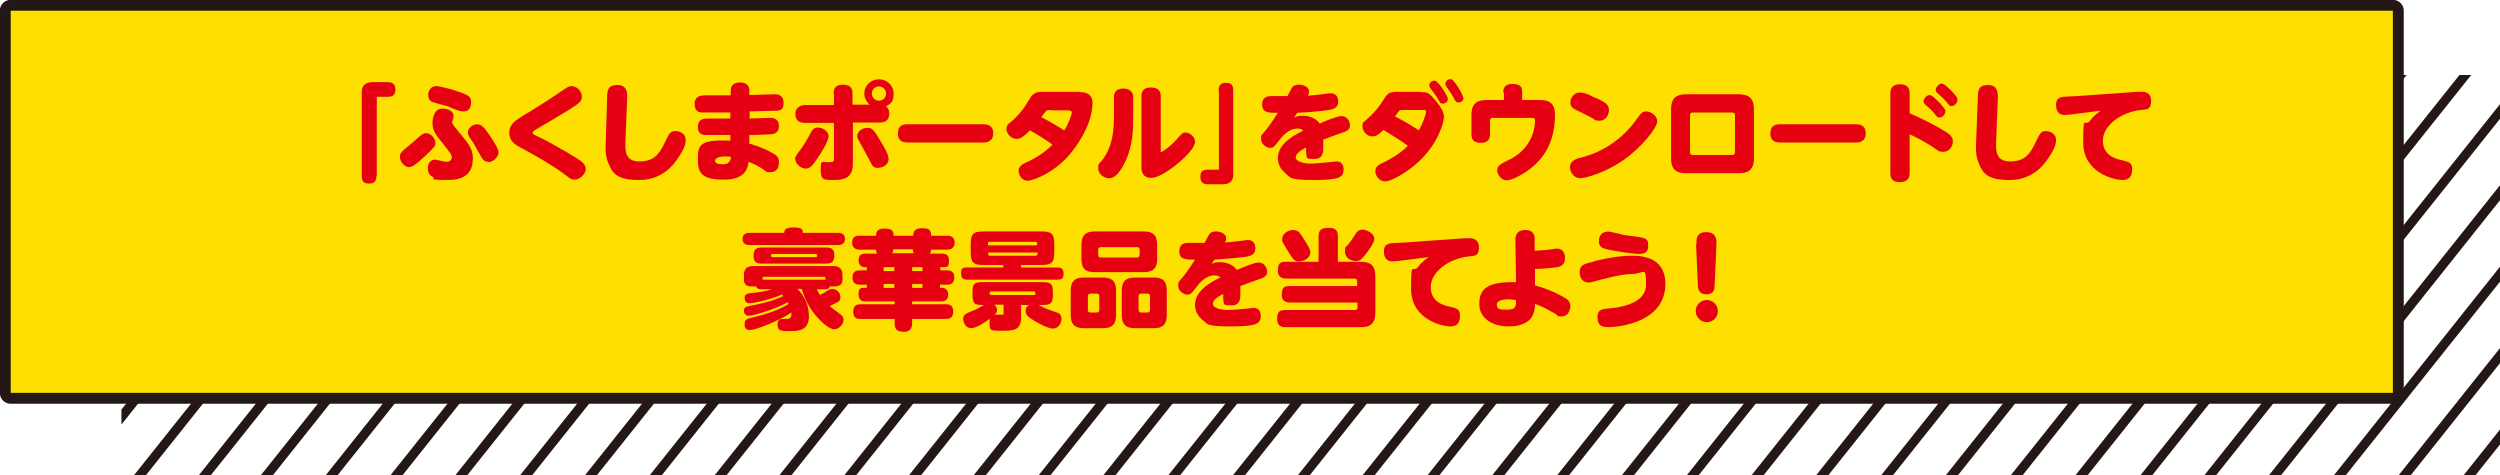 <?xml version="1.0" encoding="UTF-8"?>
<svg id="b" xmlns="http://www.w3.org/2000/svg" xmlns:xlink="http://www.w3.org/1999/xlink" version="1.1" viewBox="0 0 700 133">
  <!-- Generator: Adobe Illustrator 29.7.1, SVG Export Plug-In . SVG Version: 2.1.1 Build 8)  -->
  <defs>
    <style>
      .st0, .st1 {
        fill: none;
      }

      .st2 {
        fill: #fddf00;
      }

      .st1 {
        stroke: #231815;
        stroke-linecap: round;
        stroke-linejoin: round;
        stroke-width: 6.1px;
      }

      .st3 {
        fill: #231815;
      }

      .st4 {
        fill: #e50012;
      }

      .st5 {
        clip-path: url(#clippath);
      }
    </style>
    <clipPath id="clippath">
      <rect class="st0" x="34" y="21" width="666" height="112"/>
    </clipPath>
  </defs>
  <g id="c">
    <g class="st5">
      <g>
        <polygon class="st3" points="499.3 8 368.7 172 372 172 502.7 8 499.3 8"/>
        <polygon class="st3" points="517.5 8 386.8 172 390.2 172 520.8 8 517.5 8"/>
        <polygon class="st3" points="535.6 8 405 172 408.3 172 539 8 535.6 8"/>
        <polygon class="st3" points="553.8 8 423.1 172 426.5 172 557.1 8 553.8 8"/>
        <polygon class="st3" points="444.9 8 314.2 172 317.6 172 448.2 8 444.9 8"/>
        <polygon class="st3" points="463 8 332.4 172 335.7 172 466.4 8 463 8"/>
        <polygon class="st3" points="481.2 8 350.5 172 353.9 172 484.5 8 481.2 8"/>
        <polygon class="st3" points="626.4 8 495.7 172 499 172 629.7 8 626.4 8"/>
        <polygon class="st3" points="644.5 8 513.8 172 517.2 172 647.9 8 644.5 8"/>
        <polygon class="st3" points="662.7 8 532 172 535.3 172 666 8 662.7 8"/>
        <polygon class="st3" points="680.8 8 550.1 172 553.5 172 684.2 8 680.8 8"/>
        <polygon class="st3" points="571.9 8 441.3 172 444.6 172 575.3 8 571.9 8"/>
        <polygon class="st3" points="590.1 8 459.4 172 462.8 172 593.4 8 590.1 8"/>
        <polygon class="st3" points="608.2 8 477.5 172 480.9 172 611.6 8 608.2 8"/>
        <polygon class="st3" points="712 59.6 622.5 172 625.8 172 712 63.8 712 59.6"/>
        <polygon class="st3" points="712 82.4 640.6 172 644 172 712 86.6 712 82.4"/>
        <polygon class="st3" points="658.8 172 662.1 172 712 109.4 712 105.2 658.8 172"/>
        <polygon class="st3" points="699 8 568.3 172 571.6 172 702.3 8 699 8"/>
        <polygon class="st3" points="712 14.1 586.2 172 589.5 172 712 18.2 712 14.1"/>
        <polygon class="st3" points="712 36.8 604.3 172 607.7 172 712 41 712 36.8"/>
        <polygon class="st3" points="118.2 9 28 122.2 28 126.4 121.6 9 118.2 9"/>
        <polygon class="st3" points="136.4 9 28 145 28 149.2 139.7 9 136.4 9"/>
        <polygon class="st3" points="154.5 9 28 167.8 28 172 157.9 9 154.5 9"/>
        <polygon class="st3" points="172.7 8 42 172 45.4 172 176 8 172.7 8"/>
        <polygon class="st3" points="81.9 9 28 76.7 28 80.9 85.3 9 81.9 9"/>
        <polygon class="st3" points="100.1 9 28 99.4 28 103.7 103.4 9 100.1 9"/>
        <polygon class="st3" points="245.3 8 114.6 172 118 172 248.6 8 245.3 8"/>
        <polygon class="st3" points="263.4 8 132.8 172 136.1 172 266.8 8 263.4 8"/>
        <polygon class="st3" points="281.6 8 150.9 172 154.3 172 284.9 8 281.6 8"/>
        <polygon class="st3" points="299.7 8 169.1 172 172.4 172 303.1 8 299.7 8"/>
        <polygon class="st3" points="190.8 8 60.2 172 63.5 172 194.2 8 190.8 8"/>
        <polygon class="st3" points="209 8 78.3 172 81.7 172 212.3 8 209 8"/>
        <polygon class="st3" points="227.1 8 96.5 172 99.8 172 230.5 8 227.1 8"/>
        <polygon class="st3" points="372.3 8 241.6 172 245 172 375.7 8 372.3 8"/>
        <polygon class="st3" points="390.5 8 259.8 172 263.1 172 393.8 8 390.5 8"/>
        <polygon class="st3" points="408.6 8 277.9 172 281.3 172 412 8 408.6 8"/>
        <polygon class="st3" points="426.8 8 296.1 172 299.4 172 430.1 8 426.8 8"/>
        <polygon class="st3" points="317.9 8 187.2 172 190.6 172 321.2 8 317.9 8"/>
        <polygon class="st3" points="336 8 205.4 172 208.7 172 339.4 8 336 8"/>
        <polygon class="st3" points="354.2 8 223.5 172 226.9 172 357.5 8 354.2 8"/>
      </g>
    </g>
    <rect class="st1" x="3" y="3" width="667" height="107"/>
    <rect class="st2" x="3" y="3" width="667" height="107"/>
    <path class="st4" d="M105.4,49.3c0,1.2-.5,2.1-2,2.1s-2.1-.5-2.1-2.1v-23.6c0-2.6,2.3-2.7,3.2-2.7h4.1c1.2,0,2.1.5,2.1,2s-.6,2.1-2.1,2.1h-3.1s0,22.1,0,22.1Z"/>
    <path class="st4" d="M112,43.9c0-1,.2-1.3,2.6-3.2.9-.8,1.1-.9,3-2.6.6-.5,1-.8,1.7-.8,1.6,0,2.6,1.7,2.6,2.7s-.4,1.3-3,3.8c-2.3,2.1-3.4,3-4.4,3s-2.5-1.3-2.5-2.8ZM121.8,44.7c.4,0,.9.2,1.5.3.9.2,1.3.3,1.7.3,1.2,0,1.5-.7,1.5-1.3s-.3-1.1-3.2-4.7c-1.2-1.5-2.2-2.8-2.2-4.8s.8-4.1,2.7-4.1,3.2.9,3.2,2-.4,1.4-.4,1.7c0,.6.2.8,1.5,2.4,3,3.6,4.3,5.1,4.3,7.8s-.9,6.1-6.9,6.1-3.5-.4-4.2-.8c-1.1-.5-1.5-1.3-1.5-2.5s.6-2.4,2-2.4ZM122.2,24.1c.8,0,4.2.8,7.4,2,1.2.5,2.3.9,2.3,2.4s-.5,2.7-2.1,2.7-3.4-1.1-4.6-1.5c-.6-.2-2.8-.7-4-1.1-.8-.2-1.3-1-1.3-2.1s.8-2.4,2.2-2.4ZM136.8,45.3c-1.3,0-1.6-.5-2.7-2.5-1-1.9-1.6-2.9-2.6-4.3-.3-.5-.5-1-.5-1.4,0-1.3,1.4-2.3,2.6-2.3s1.9.9,2.8,2.1c1.7,2.4,3.2,4.8,3.2,5.8s-1.3,2.7-2.9,2.7h0Z"/>
    <path class="st4" d="M147.3,31.9c2.3-1.4,6.8-4.2,9.5-6.1,2.2-1.5,2.5-1.7,3.2-1.7,1.4,0,2.9,1.3,2.9,2.9s-.3,1.8-8.5,6.7c-.8.5-4,2.3-4.6,2.7-.3.2-.7.5-.7.8s.3.5,2.5,1.5c1.2.6,5.9,3.1,10,5.7,1.4.9,2.4,1.6,2.4,3s-1.8,2.9-3,2.9-1.6-.5-3.2-1.7c-3.4-2.5-7.8-5-11.9-7.2-1.5-.8-3.3-1.8-3.3-4.2s1.4-3.3,4.8-5.4Z"/>
    <path class="st4" d="M170,27.3c0-1.9.2-3.5,2.8-3.5s2.9,1.8,2.8,3.7l-.5,12.5c0,2-.2,5.2,3.9,5.2s5.6-2,7.2-5.4c1.2-2.5,1.5-3.1,2.9-3.1s2.9.8,2.9,2.5-1.1,3.5-2.2,5.1c-1.1,1.7-4.3,6.1-10.8,6.1s-7.6-2-8.8-5.1c-.6-1.5-.7-3-.6-5.3l.4-12.8Z"/>
    <path class="st4" d="M209.8,33.2c1,0,5.2-.2,6-.2,1.6,0,2.3,1,2.3,2.3,0,2.1-1.6,2.2-2.2,2.3-.5,0-3.1.2-6.1.2v2.4c1.1.3,3.7,1.1,6.4,2.6,1.1.6,1.9,1.1,1.9,2.6s-.6,2.8-2.3,2.8-.9-.1-2.9-1.3c-1.7-1-2.7-1.3-3.3-1.6-.2,1.5-.7,5-6.8,5s-7.4-1.7-7.4-5.5,0-5.9,9.1-5.4v-1.6c-1.1,0-6.2,0-7.3,0-1.3-.2-1.8-1-1.8-2.3,0-1.9,1.3-2.3,2.6-2.3s4.6,0,5.5,0,.8,0,1,0v-1.7c-.4,0-6.9,0-7.7,0-.9,0-2.3-.1-2.3-2.4s1.9-2.4,2.9-2.4,5.8,0,6.8,0h.4v-1.3c0-1.9,1.4-2.3,2.6-2.3s2.6.4,2.6,2.2v1.3c1.1,0,6.2-.2,7.2-.2s2.4.4,2.4,2.3-.6,2.1-1.7,2.3c-.6,0-1.3,0-7.8.2v1.6h0ZM203.1,43.8c-2,0-2.9.6-2.9,1.2s.7,1,2.2,1,2.2-.8,2.3-2.1c-.4,0-.9-.1-1.6-.1Z"/>
    <path class="st4" d="M233.4,26.2c0-1.2.4-2.5,2.6-2.5s2.7,1.1,2.7,2.5v3.1h4.8c-1.5-1.3-1.5-2.8-1.5-3.1,0-2.2,1.8-4,4.1-4s4.1,1.8,4.1,4-.6,2.7-2.1,3.6c.5.4.9,1,.9,2,0,2.1-1.5,2.5-2.6,2.5h-7.6v11.5c0,4-2.4,4.6-5.3,4.6s-3.7,0-3.7-2.8.2-2.2,1.9-2.2,1.8,0,1.8-1v-10h-8.2c-1,0-2.6-.3-2.6-2.5s2.1-2.5,2.6-2.5h8.2s0-3.1,0-3.1ZM222.6,44.7c0-.8.5-1.4,1-2.1,1.4-1.7,2.5-3.7,3.5-5.6.2-.4.7-1.3,1.9-1.3s3,1,3,2.4-2,4.6-3.1,6.2c-1.4,2.1-2.1,2.9-3.3,2.9s-2.9-1.2-2.9-2.6ZM242.9,35.8c1.2,0,1.7.3,4,4.3,1,1.7,1.9,3.3,1.9,4.4,0,1.8-1.9,2.5-3,2.5s-1.4-.4-1.9-1.3c-1.4-2.7-1.6-3-3.3-6.1-.4-.7-.6-1-.6-1.5,0-1.3,1.5-2.3,2.8-2.3ZM244.1,26.2c0,1.1.9,2,2,2s2-.9,2-2-.9-2-2-2-2,.9-2,2Z"/>
    <path class="st4" d="M275.3,34.8c.7,0,2.8,0,2.8,2.5s-2,2.6-2.8,2.6h-21.1c-.7,0-2.8,0-2.8-2.5s1.7-2.6,2.8-2.6h21.1Z"/>
    <path class="st4" d="M302.4,25.8c.7,0,3.5,0,3.5,3s-1.1,7.5-5.4,13.2c-4.6,6.2-11.2,8.6-12.8,8.6s-2.5-1.7-2.5-2.8,1.1-1.9,1.9-2.2c3.9-1.7,6.3-3.8,7.6-5.1-1.4-1-3.1-2.2-6.3-4-1.3,1.3-2.5,2.4-3.8,2.4s-2.8-1.4-2.8-2.7.7-1.6,1.3-2.1c1.2-1,3.1-2.9,4.5-5.3,1.6-2.6,1.8-3.1,4.7-3.1h9.9,0ZM294.4,30.8c-.9,0-1.3,0-1.6.4-.2.2-.3.3-1.2,1.6,2.3,1.2,4.6,2.6,6.4,3.7,1.3-2,2.1-4.5,2.1-5s-.6-.6-1.2-.6h-4.6Z"/>
    <path class="st4" d="M311.9,27.2c0-1.7,1-2.4,2.6-2.4s2.8.8,2.8,2.4v5.2c0,3.5,0,8.6-2.5,13.4-1.3,2.5-2.6,4.1-4.2,4.1s-3.1-1.2-3.1-2.8.1-.9,1.3-2.5c2.7-3.7,3.1-7.9,3.1-12.1v-5.4ZM325,42c0,.4,0,.6.1.6s2-1,4.3-3.5c1.5-1.7,1.7-2,2.6-2s2.6,1,2.6,2.6-2.5,4.1-4.5,5.8c-.6.5-5,4.3-7.8,4.3s-2.7-2.6-2.7-3.1v-19.8c0-1.4.7-2.4,2.6-2.4s2.8.8,2.8,2.4v15.2Z"/>
    <path class="st4" d="M341.2,25.3c0-1.2.5-2.1,2-2.1s2.1.5,2.1,2.1v23.6c0,2.7-2.3,2.7-3.1,2.7h-4c-1.2,0-2.1-.5-2.1-2s.5-2.1,2.1-2.1h3.1v-22.1h0Z"/>
    <path class="st4" d="M362.6,32.8c.5-.2,1.1-.4,2.2-.4,2,0,3.9.9,4.7,2.2,1.3-.6,4.9-2.1,6.1-2.1,1.7,0,2.4,1.6,2.4,2.6s-.7,1.6-2,2c-1.8.6-3.7,1.3-5.5,2,0,.2,0,1.5,0,2.4s0,3-2.4,3-2.2,0-2.4-1.9c0-.2,0-.7,0-1.3-1.3.7-2.9,1.6-2.9,2.8s2.5,1.7,4.1,1.7,2.9-.2,5.5-.4c.2,0,1.6-.2,1.9-.2,1.1,0,1.9.8,1.9,2.2,0,2.2-1,3-8.3,3s-6.5-.7-8.1-2c-1.3-1.1-2-2.5-2-4.1,0-3.4,3.1-5.8,7.1-7.7-.4-.5-1-.6-1.6-.6-2.7,0-4.6,2.6-5.2,3.4-1.4,1.8-1.6,2-2.5,2s-2.5-1-2.5-2.4.1-1,1.6-2.9c1.4-1.8,2.8-4,3.1-4.5-2.5,0-4.4,0-4.4-2.3s1.7-2.4,2.7-2.4,3.8,0,4.4,0c.8-1.5,1.2-2.3,1.3-2.4.4-.6,1-.8,2-.8s2.7.6,2.7,1.8-.1.8-.4,1.3c1.4-.1,2.3-.2,4-.4.3,0,2.2-.3,2.4-.3,1.4,0,2.2.8,2.2,2.4s-1.3,2.1-2.7,2.3c-3.1.5-6.4.6-8.8.8-.3.5-.4.7-.9,1.4h0Z"/>
    <path class="st4" d="M397.7,25.8c1.8,0,2.2,0,3.6,1.6.6.7,3,3.3,3,5.2s-1.7,7.6-7,12.6c-3.6,3.4-8.1,5.6-9.3,5.6-2,0-2.9-1.8-2.9-2.8,0-1.4.9-1.9,2.7-2.7,1.3-.7,4.1-2.1,6.4-4.5-2.1-1.5-4.3-2.9-6.8-4.4-1.6,1.5-2.3,1.8-3.1,1.8-1.5,0-2.8-1.4-2.8-2.8s.5-1.3.9-1.7c1.7-1.5,3.2-2.9,5.2-6.1,1-1.7,1.8-1.9,3.9-1.9h6.3ZM393.2,30.8c-.9,0-1.3,0-1.5.3s-.9,1.2-1.1,1.5c3.3,1.7,4.5,2.5,6.7,3.9,1.2-2.2,2-4.6,2-5.2s-.5-.5-1-.5h-5.1ZM405.4,27.7c0,.8-.7,1.3-1.4,1.3s-.7-.1-1.6-1.7c-.5-.7-.5-.8-1.9-2.6-.3-.5-.3-.7-.3-.8,0-.9,1-1.4,1.6-1.3,1,.2,3.6,4.3,3.6,5.1h0ZM409.8,27.4c0,.8-.7,1.3-1.4,1.3s-.9-.4-1.3-1.2c-.7-1.3-1.2-2-2-3.1-.2-.3-.4-.6-.4-.9,0-.9,1-1.5,1.7-1.3.9.3,3.3,4.4,3.3,5.2h0Z"/>
    <path class="st4" d="M420.9,25.9c0-.6,0-2.4,2.6-2.4s2.7,1.2,2.7,2.4v2.1h5c1.9,0,4.2.4,4.2,4.1s-.7,9.6-5.8,14.2c-2.9,2.6-6.4,4.2-7.8,4.2s-2.6-1.7-2.6-2.8.7-1.7,2.8-2.7c3.5-1.5,6.2-4.3,7.3-7.9.5-1.6.5-3.2.5-3.4,0-.6-.4-.7-.9-.7h-10.9c-.6,0-.8.3-.8.8v3.8c0,1.4-.7,2.4-2.5,2.4s-2.7-.7-2.7-2.4v-5.4c0-3.6,2-4.2,4.4-4.2h4.7v-2.1h0Z"/>
    <path class="st4" d="M464,34c0,1.8-4.3,7.2-9.4,10.8-5,3.5-10.6,5.1-12.2,5.1s-2.8-1.6-2.8-3.1,1.2-2.2,2.8-2.6c6.3-1.5,11.9-5.3,15.7-10.6,1.4-2,1.8-2.4,2.9-2.4s3,1.1,3,2.7ZM446.6,27.3c2.8,1.3,3.9,1.9,3.9,3.5s-1.1,3-2.6,3-1.3-.4-2.9-1.2c-.7-.4-3.8-1.8-4.4-2.2-.6-.4-.9-1-.9-1.7,0-1.3,1-2.8,2.7-2.8s4,1.4,4.2,1.5h0Z"/>
    <path class="st4" d="M491.1,44.3c0,3.6-2,4.2-4.2,4.2h-14.8c-3.4,0-4.2-1.7-4.2-4.2v-13.7c0-3.6,2-4.2,4.2-4.2h14.8c3,0,4.2,1.4,4.2,4.2v13.7ZM473.2,42.6c0,.5.2.8.8.8h11c.5,0,.8-.3.8-.8v-10.3c0-.5-.3-.8-.8-.8h-11c-.5,0-.8.3-.8.8v10.3Z"/>
    <path class="st4" d="M519.6,34.8c.7,0,2.8,0,2.8,2.5s-2,2.6-2.8,2.6h-21.1c-.7,0-2.8,0-2.8-2.5s1.7-2.6,2.8-2.6h21.1Z"/>
    <path class="st4" d="M534.7,48.3c0,.7,0,2.7-2.7,2.7s-2.7-1.7-2.7-2.7v-22c0-.8,0-2.7,2.7-2.7s2.7,1.9,2.7,2.7v5.4c6.8,3,10.3,5.3,11.1,5.9,1,.9,1,1.7,1,2,0,1.5-1.1,2.9-2.6,2.9s-1.6-.4-3.1-1.4c-2.8-1.8-5.1-2.9-6.4-3.5,0,0,0,10.7,0,10.6ZM543.4,29.2c1.2,1.3,1.3,1.5,1.3,2,0,.8-.8,1.7-1.6,1.7s-.5,0-1.7-1.4c-.6-.7-1.5-1.5-2.3-2.2-.2-.2-.5-.6-.5-.9,0-.9,1-1.8,1.7-1.8s2.3,1.7,3.2,2.6h0ZM546.9,26c1.1,1.2,1.2,1.5,1.2,1.9,0,.8-.8,1.8-1.6,1.8s-.5-.1-1.7-1.4c-.6-.7-1.5-1.5-2.3-2.2-.4-.3-.5-.7-.5-.9,0-.9,1-1.8,1.7-1.8s2.4,1.7,3.2,2.6Z"/>
    <path class="st4" d="M553.8,27.3c0-1.9.2-3.5,2.8-3.5s2.8,1.8,2.8,3.7l-.5,12.5c0,2-.2,5.2,3.9,5.2s5.6-2,7.2-5.4c1.2-2.5,1.5-3.1,2.8-3.1s2.9.8,2.9,2.5-1.1,3.5-2.2,5.1c-1.1,1.7-4.3,6.1-10.8,6.1s-7.6-2-8.8-5.1c-.6-1.5-.7-3-.6-5.3l.5-12.8Z"/>
    <path class="st4" d="M579.3,32.1c-.8,0-.9.1-1.2.1-1.7,0-2.4-1.2-2.4-2.7s.4-2.1,2-2.4c.6,0,3.3-.2,3.9-.2l16.9-1.2c.2,0,.7,0,1.1,0,.7,0,2.7,0,2.7,2.6s-1.4,2.3-2.9,2.5c-5.5.6-10.6,4.3-10.6,8.6s3.9,5.2,5.5,5.5c1.7.4,2.7.7,2.7,2.4s-.5,3.1-2.7,3.1-11-1.9-11-10.5.4-4,2-6.2c1-1.3,1.6-1.7,2.9-2.7l-8.8,1.1h0Z"/>
    <path class="st4" d="M234.6,65.2c.4,0,2,0,2,1.7s-1.6,1.7-2,1.7h-24.7c-.4,0-2,0-2-1.7s1.6-1.7,2-1.7h9.7c0-1.1.6-1.5,2.7-1.5s2.5.4,2.5,1.5h9.8ZM223.3,80.9c2,2,3.2,4.7,3.2,7.6,0,4.2-3.1,4.2-5.4,4.2s-3.4,0-3.4-1.8,1.2-1.6,2.2-1.6,1.8,0,1.7-1.8c-3.6,2.4-10,4.9-11.6,4.9s-1.5-1.1-1.5-1.8c0-1.1.7-1.3,1.4-1.5,3-.7,7.6-1.9,10.9-4,0-.2-.1-.2-.2-.5-3.8,2.1-9.7,3.8-10.9,3.8s-1.4-1-1.4-1.4c0-1,.7-1.2,1.5-1.3,3.3-.7,6.1-1.2,9.5-2.8-.1-.2-.1-.2-.4-.4-4.1,1.7-8.2,2.4-9,2.4-1.4,0-1.4-1.2-1.4-1.5,0-1.1.9-1.2,1.5-1.3,1.8-.2,4.2-.4,6.1-1.1h-3c-.3,0-1.1,0-1.4-.8-.2,0-.5,0-1,0-1.6,0-2.4-.4-2.4-2v-1.1c0-2,1-2.6,2.6-2.6h22.4c1,0,2.6.2,2.6,2.5v1.2c0,1.7-1,2-2.6,2s-.8,0-1,0c-.1.8-1,.8-1.3.8h-2.3c.4.8.6,1.1.9,1.6.5-.3.9-.5,1.6-.9.8-.5,1.2-.8,1.8-.8,1.1,0,2.3.9,2.3,2.2s-.3,1.3-3,2.6c.6.5,1.1.9,2.5,1.9,1,.7,1.4,1.2,1.4,1.9,0,1.3-1.3,2.7-2.6,2.7s-3.5-1.9-4.5-3.1c-2.2-2.3-3.7-5.1-4.6-8.2h-1.4,0ZM233.6,71.8c0,1.9-1.5,2-2.2,2h-18.2c-.6,0-2.2,0-2.2-2v-.5c0-1.9,1.6-2,2.2-2h18.2c.6,0,2.2,0,2.2,2v.5ZM231.1,78.4c0-.2,0-.4,0-.6s-.1-.3-.4-.3h-16.7c-.5,0-.5.4-.5.8h17.6,0ZM228.4,72c.4,0,.4-.3.4-.5,0-.2-.2-.4-.4-.4h-12.1c-.2,0-.4.2-.4.4s0,.5.4.5h12.1Z"/>
    <path class="st4" d="M263.2,75.7h2c.5,0,2,0,2,2s-1.5,2-2,2h-2v.9h.5c1.6,0,1.8,1.3,1.8,1.9,0,1.9-1.6,1.9-2,1.9h-8.1v.8h9.5c.6,0,2,0,2,2s-1.3,2.1-2,2.1h-9.5v1.1c0,.6,0,2.5-2.3,2.5s-2.6-1.1-2.6-2.5v-1.1h-9.6c-.6,0-2,0-2-2s1.3-2.1,2-2.1h9.6v-.8h-8.1c-.5,0-2,0-2-1.9s.5-1.9,1.8-1.9h.5v-.9h-2c-.5,0-2,0-2-2s1.5-2,2-2h2v-.9h-.5c-1.1,0-1.8-.7-1.8-1.9,0-1.8,1.3-1.9,2-1.9h3.2c-.3-.5-.3-.8-.3-1.1h-4.6c-.4,0-2.1,0-2.1-2s1.6-1.9,2.1-1.9h4.6c0-.6,0-2,2.2-2s2.7.5,2.7,2h5.5c0-.6,0-2.1,2.3-2.1s2.7.5,2.7,2.1h4.5c.4,0,2.1,0,2.1,1.9s-1.6,2-2.1,2h-4.5c0,.3,0,.6-.3,1.1h3.3c.5,0,2,0,2,1.8s-.1,2-1.8,2h-.6v.9h0ZM250.4,74.8h-3v1.1h3v-1.1ZM250.4,79.5h-3v1.1h3v-1.1ZM255.9,70.9c-.3-.4-.3-.8-.3-1.1h-5.5c0,.2,0,.6-.3,1.1h6.2ZM258.3,74.8h-2.9v1.1h2.9v-1.1ZM258.3,79.5h-2.9v1.1h2.9v-1.1Z"/>
    <path class="st4" d="M285.9,74.9h10.1c1,0,1.8.2,1.8,1.7s-.6,1.7-1.8,1.7h-25.1c-.6,0-1.8,0-1.8-1.6s.3-1.8,1.8-1.8h10v-.7h-5.2c-3.3,0-3.9-.6-3.9-3.9v-1.6c0-3.3.6-3.9,3.9-3.9h15.6c3.3,0,3.9.6,3.9,3.9v1.6c0,3.3-.6,3.9-3.9,3.9h-5.4s0,.7,0,.7ZM272.3,81.9c0-2.5.4-2.9,3-2.9h16.5c2.5,0,3,.4,3,2.9v.5c0,2.5-.5,3-3,3h-1c2.2,1.1,2.5,1.2,4.9,2,.7.2,1.5.5,1.5,1.9s-1,2.7-2.4,2.7-4.2-1.6-4.9-2c-2.3-1.4-2.7-1.9-2.7-2.8s0-1.1.9-1.8h-2.2v3.4c0,3.8-2.2,3.8-5.5,3.8s-3.3,0-3.3-2.4.1-.9.2-1.1c-1.2,1-4,2.8-5.4,2.8s-2.2-1.5-2.2-2.6.4-1.4,2.9-2.4c1.3-.5,1.6-.8,2.9-1.5-2.6,0-3.2-.2-3.2-3v-.5h0ZM276.7,68.7h13.7v-.5c0-.3-.1-.5-.5-.5h-12.8c-.3,0-.5.2-.5.5v.5h0ZM276.7,70.7v.5c0,.3.2.4.5.4h12.8c.3,0,.5-.2.5-.4v-.5h-13.7ZM277.6,81.6c-.2,0-.5,0-.5.4,0,.4,0,.6.5.6h11.8c.2,0,.5,0,.5-.3,0-.4,0-.7-.5-.7,0,0-11.8,0-11.8,0ZM278.4,85.3c.5.4.8,1.1.8,1.6s-.5,1.1-.8,1.3c.3-.1.5-.1,1.7-.1s.9,0,.9-.9v-1.9h-2.7,0Z"/>
    <path class="st4" d="M312.5,88.2c0,2.9-1.4,3.7-3.8,3.7h-5.1c-2.4,0-3.8-.8-3.8-3.7v-6.8c0-2.9,1.4-3.7,3.8-3.7h5.1c2.4,0,3.8.8,3.8,3.7v6.8ZM324,72.5c0,2.9-1.4,3.7-3.8,3.7h-13.7c-2.4,0-3.7-.8-3.7-3.7v-3.9c0-2.9,1.4-3.8,3.7-3.8h13.7c2.4,0,3.8.8,3.8,3.8v3.9ZM307.8,82.9c0-.4-.2-.7-.7-.7h-1.8c-.4,0-.7.3-.7.7v3.9c0,.4.2.7.7.7h1.8c.5,0,.7-.3.7-.7v-3.9ZM319.1,69.9c0-.4-.2-.7-.7-.7h-10.2c-.4,0-.7.3-.7.7v1.5c0,.4.2.7.7.7h10.2c.5,0,.7-.3.7-.7v-1.5ZM326.7,88.2c0,2.9-1.4,3.7-3.7,3.7h-5.1c-2.4,0-3.8-.8-3.8-3.7v-6.8c0-2.9,1.4-3.7,3.8-3.7h5.1c2.4,0,3.7.8,3.7,3.7v6.8ZM322,82.9c0-.4-.2-.7-.7-.7h-1.8c-.5,0-.7.3-.7.7v3.9c0,.4.2.7.7.7h1.8c.5,0,.7-.3.7-.7v-3.9Z"/>
    <path class="st4" d="M339.4,73.8c.5-.2,1.1-.4,2.2-.4,2,0,3.9.9,4.7,2.2,1.3-.6,4.9-2.1,6.1-2.1,1.7,0,2.4,1.6,2.4,2.6s-.7,1.6-2,2c-1.8.6-3.7,1.3-5.5,2,0,.2,0,1.5,0,2.4s0,3-2.4,3-2.2,0-2.4-1.9c0-.2,0-.7,0-1.3-1.3.7-2.9,1.6-2.9,2.8s2.5,1.7,4.1,1.7,2.9-.2,5.5-.4c.2,0,1.6-.2,1.9-.2,1.1,0,1.9.8,1.9,2.2,0,2.2-1,3-8.3,3s-6.5-.7-8.1-1.9c-1.3-1.1-2-2.6-2-4.1,0-3.4,3.1-5.8,7.1-7.7-.4-.4-1-.6-1.6-.6-2.7,0-4.6,2.6-5.2,3.4-1.4,1.8-1.6,2-2.5,2s-2.5-1-2.5-2.4.1-1,1.6-2.9c1.4-1.8,2.8-4,3.1-4.5-2.5,0-4.4,0-4.4-2.3s1.7-2.4,2.7-2.4,3.8,0,4.4,0c.8-1.5,1.2-2.3,1.3-2.4.4-.6,1-.8,2-.8s2.7.6,2.7,1.8-.1.8-.4,1.3c1.4-.1,2.3-.2,4-.4.3,0,2.2-.3,2.4-.3,1.4,0,2.2.8,2.2,2.4s-1.3,2.1-2.7,2.3c-3.1.4-6.4.6-8.8.8-.3.5-.4.7-.9,1.4h0Z"/>
    <path class="st4" d="M361.3,84.7c-.7,0-2.4,0-2.4-2.2s.8-2.4,2.4-2.4h18.7v-1.4c0-.4-.3-.7-.7-.7h-19.1c-.6,0-2.4,0-2.4-2.2s.7-2.5,2.4-2.5h9v-7.1c0-1.7.7-2.4,2.6-2.4s2.8.4,2.8,2.4v7.1h6.4c2.5,0,4.1.8,4.1,4.1v10.1c0,3.3-1.6,4.1-4.1,4.1h-21c-.8,0-2.4-.1-2.4-2.2s.6-2.6,2.4-2.6h19.4c.5,0,.7-.3.7-.7v-1.4s-18.7,0-18.7,0ZM364.8,66.5c2,3.1,2.1,3.6,2.1,4.1,0,1.7-1.9,2.6-3.2,2.6s-1.6-.5-3.2-3.1c-.2-.3-1-1.7-1.2-2-.3-.5-.3-.9-.3-1.1,0-1.6,1.7-2.6,3-2.6s1.8.5,2.8,2.1h0ZM384.8,66.9c0,1.1-1.4,2.9-2.2,4-1.5,2-2.1,2.2-2.9,2.2-1.3,0-3.1-.8-3.1-2.6s.2-1.1,1.2-2.4c.6-.8.7-1,1.7-2.5.4-.7.9-1.3,2-1.3s3.3,1,3.3,2.6Z"/>
    <path class="st4" d="M391.1,73.1c-.8,0-.9.1-1.2.1-1.7,0-2.4-1.2-2.4-2.7s.4-2.1,2-2.4c.6,0,3.3-.2,3.9-.2l16.9-1.2c.2,0,.7,0,1.1,0,.7,0,2.7,0,2.7,2.6s-1.4,2.3-2.9,2.5c-5.5.6-10.6,4.3-10.6,8.6s3.9,5.2,5.5,5.5c1.7.4,2.7.7,2.7,2.4s-.5,3.1-2.7,3.1-11-1.9-11-10.5.4-4.1,2-6.2c1-1.3,1.6-1.7,2.9-2.7l-8.8,1.1Z"/>
    <path class="st4" d="M429.8,79.9c4,1.1,6.8,2.6,8.2,3.4.8.4,1.7,1.1,1.7,2.4s-.8,2.9-2.4,2.9-1-.2-1.6-.6c-2.6-1.5-3.8-2.2-5.9-2.9,0,1.9-.5,3.2-1.2,4.1-1.3,1.5-3.5,2.2-6.1,2.2-5.3,0-8.3-2.8-8.3-6.2s1.2-6.2,9-6.2.5,0,1.3,0l-.2-11.8c0-2.1,1.2-2.8,2.8-2.8,2.6,0,2.6,1.9,2.6,2.7v3.1c1,0,2.4-.2,3.1-.2.5,0,2.7-.4,3.2-.4,1.6,0,2.2,1.4,2.2,2.6,0,1.8-1,2.4-2.1,2.6-1.2.2-4.5.5-6.3.5v4.5s0,0,0,0ZM422.5,83.8c-.6,0-3.4,0-3.4,1.5s1.2,1.4,2.9,1.4c2.5,0,2.5-.9,2.5-2.7-.5,0-1.1-.2-2-.2h0Z"/>
    <path class="st4" d="M446.4,73.1c5.7-1.3,8.2-1.5,10.6-1.5,6.5,0,9.3,3,9.3,7.9,0,10.8-13.1,12.1-16,12.1s-3-1.6-3-2.9c0-1.9,1.2-2.2,2.9-2.3,2.6-.2,10.7-1.1,10.7-6.7s-.6-3-3.8-3-8.8,1.6-9.6,1.8c-2.1.6-2.3.6-2.8.6-1.4,0-2.4-1.1-2.4-3s1.4-2.3,4.1-2.9h0ZM450,64.8c.7,0,4.1.8,4.7,1,1.4.2,5,.6,5.7.9.7.3,1.1.8,1.1,1.8s0,2.6-2.3,2.6-7.4-.9-8.8-1.2c-1.5-.3-2.8-.7-2.7-2.4,0-1.4.8-2.6,2.3-2.6Z"/>
    <path class="st4" d="M481,87.1c0,1.8-1.4,3.1-3.1,3.1s-3.1-1.4-3.1-3.1,1.4-3.1,3.1-3.1,3.1,1.4,3.1,3.1ZM475,68.4c0-1.3-.1-3.4,2.7-3.4s3,2,2.9,3.4l-.5,11.3c0,1.2-.1,2.7-2.3,2.7s-2.4-1.6-2.4-2.7l-.5-11.3Z"/>
  </g>
</svg>